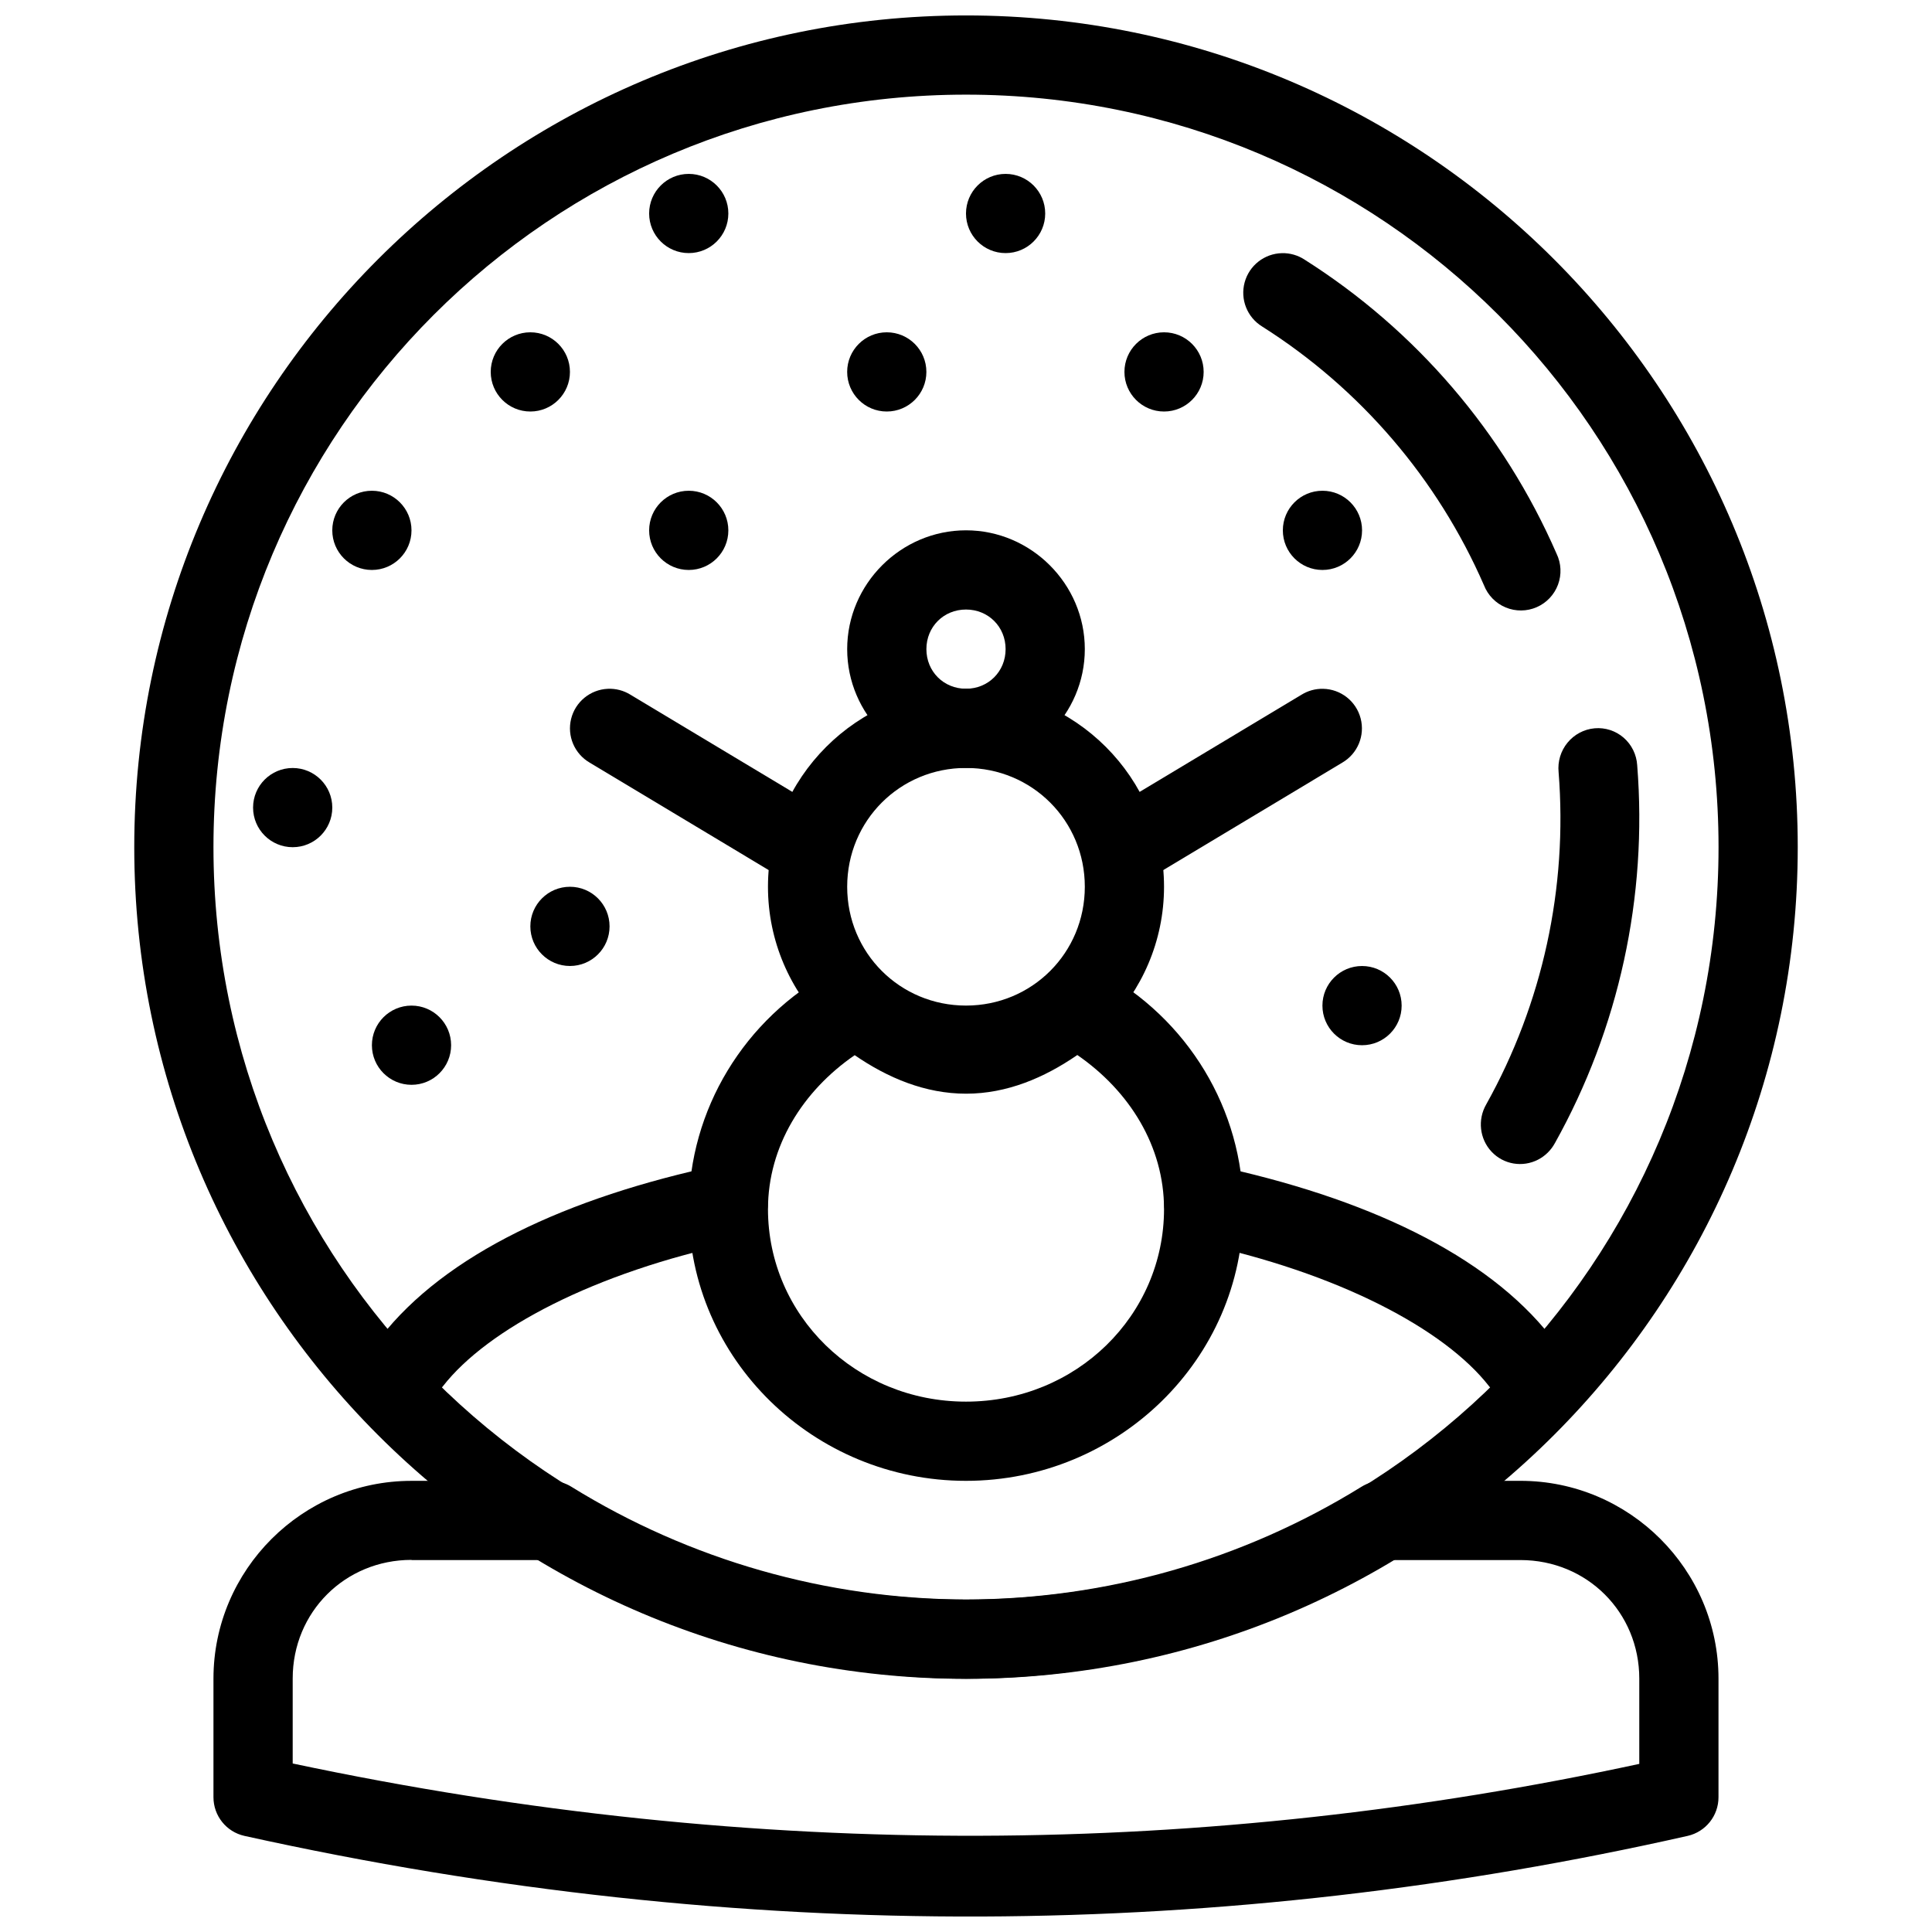 <?xml version="1.0" encoding="UTF-8"?>
<!-- The Best Svg Icon site in the world: iconSvg.co, Visit us! https://iconsvg.co -->
<svg width="800px" height="800px" version="1.1" viewBox="144 144 512 512" xmlns="http://www.w3.org/2000/svg">
 <defs>
  <clipPath id="b">
   <path d="m179 148.09h442v440.91h-442z"/>
  </clipPath>
  <clipPath id="a">
   <path d="m200 536h400v115.9h-400z"/>
  </clipPath>
 </defs>
 <g clip-path="url(#b)">
  <path d="m400 148.09c-121.61 0-220.42 98.809-220.42 220.41 0 121.61 98.809 220.41 220.42 220.41s220.42-98.805 220.42-220.41c0-121.61-98.809-220.41-220.42-220.41zm0 20.992c110.26 0 199.43 89.16 199.43 199.42 0 110.26-89.16 199.42-199.43 199.42-110.26 0-199.43-89.16-199.43-199.42 0-110.26 89.16-199.42 199.43-199.42z"/>
 </g>
 <g clip-path="url(#a)">
  <path d="m253.05 536.44c-28.883 0-52.48 23.555-52.48 52.418v31.426c0 4.922 3.414 9.184 8.219 10.25 132.89 29.391 260.3 27.578 382.45 0 4.789-1.086 8.188-5.344 8.18-10.254v-31.426c0-28.863-23.598-52.418-52.48-52.418h-36.633v0.004c-1.949 0.004-3.859 0.547-5.516 1.578-31.465 19.469-67.754 29.812-104.78 29.867-36.957-0.105-73.16-10.434-104.57-29.867h0.004c-1.656-1.031-3.566-1.574-5.516-1.578zm0 20.992h34.891c33.934 20.176 72.492 31.348 112.03 31.445h0.043c39.629 0 78.27-11.227 112.28-31.445h34.645c17.637 0 31.488 13.852 31.488 31.426v22.59c-114.25 24.656-232.86 26.172-356.86-0.105v-22.531c0-17.578 13.852-31.426 31.488-31.426z"/>
 </g>
 <path d="m430.36 399.99c-2.824 0.023-5.523 1.184-7.484 3.219-5.906 6.106-14.18 9.613-22.879 9.633-8.699-0.004-16.98-3.5-22.898-9.594l0.004 0.004c-3.269-3.367-8.375-4.152-12.508-1.93-23.363 12.602-38.035 36.773-38.07 63.059 0 39.805 33.145 72.055 73.473 72.055 40.324 0 73.473-32.254 73.473-72.055-0.008-26.309-14.684-50.508-38.07-63.121l0.004 0.004c-1.547-0.84-3.281-1.277-5.043-1.273zm-0.859 23.598c13.82 9.535 22.977 24.168 22.98 40.797 0 28.199-23.246 51.062-52.48 51.062s-52.48-22.867-52.48-51.062c0.027-16.609 9.172-31.234 22.98-40.754 8.758 6.019 18.676 10.203 29.5 10.207h0.02c10.824 0 20.73-4.219 29.48-10.25z"/>
 <path d="m400 326.52c-28.859 0-52.48 23.621-52.48 52.48s23.621 52.48 52.48 52.48 52.48-23.621 52.48-52.48-23.621-52.48-52.48-52.48zm0 20.992c17.516 0 31.488 13.973 31.488 31.488s-13.973 31.488-31.488 31.488-31.488-13.973-31.488-31.488 13.973-31.488 31.488-31.488z"/>
 <path d="m400 284.54c-17.266 0-31.488 14.223-31.488 31.488s14.223 31.488 31.488 31.488 31.488-14.223 31.488-31.488-14.223-31.488-31.488-31.488zm0 20.992c5.922 0 10.496 4.574 10.496 10.496s-4.574 10.496-10.496 10.496-10.496-4.574-10.496-10.496 4.574-10.496 10.496-10.496z"/>
 <path d="m494.62 326.54c-2.008-0.039-3.984 0.504-5.695 1.559l-52.215 31.344c-2.418 1.418-4.164 3.742-4.859 6.457-0.691 2.715-0.27 5.594 1.172 7.996 1.441 2.402 3.785 4.129 6.508 4.797 2.719 0.664 5.594 0.215 7.984-1.25l52.215-31.344h-0.004c4.062-2.375 6.047-7.164 4.859-11.715s-5.258-7.758-9.965-7.844z" fill-rule="evenodd"/>
 <path d="m305.06 326.54c-4.648 0.215-8.602 3.465-9.711 7.984-1.109 4.519 0.891 9.23 4.914 11.574l52.215 31.344c2.387 1.465 5.262 1.914 7.984 1.25 2.719-0.668 5.062-2.394 6.504-4.797 1.441-2.402 1.863-5.281 1.172-7.996s-2.441-5.039-4.859-6.457l-52.215-31.344h0.004c-1.801-1.113-3.894-1.656-6.008-1.559z" fill-rule="evenodd"/>
 <path d="m463.22 452.5c-5.434-0.109-10.051 3.949-10.641 9.352-0.594 5.402 3.039 10.363 8.367 11.434 37.672 7.969 65.863 22.953 77.633 38.027 1.688 2.269 4.219 3.762 7.019 4.141 2.801 0.383 5.641-0.387 7.867-2.125 2.231-1.742 3.66-4.309 3.973-7.117 0.312-2.812-0.523-5.629-2.316-7.816-17.098-21.895-49.25-37.066-89.832-45.652h0.004c-0.684-0.148-1.375-0.227-2.074-0.238z"/>
 <path d="m336.78 452.5c5.434-0.109 10.051 3.949 10.645 9.352 0.59 5.402-3.043 10.363-8.371 11.434-37.672 7.969-65.863 22.953-77.633 38.027-1.688 2.269-4.215 3.762-7.019 4.141-2.801 0.383-5.637-0.387-7.867-2.125-2.231-1.742-3.66-4.309-3.973-7.117-0.312-2.812 0.523-5.629 2.316-7.816 17.098-21.895 49.25-37.066 89.832-45.652 0.68-0.148 1.371-0.227 2.07-0.238z"/>
 <path d="m337.02 284.55c0 5.797-4.699 10.496-10.496 10.496s-10.496-4.699-10.496-10.496 4.699-10.496 10.496-10.496 10.496 4.699 10.496 10.496"/>
 <path d="m295.04 242.56c0 5.797-4.699 10.496-10.496 10.496s-10.496-4.699-10.496-10.496 4.699-10.496 10.496-10.496 10.496 4.699 10.496 10.496"/>
 <path d="m253.05 284.55c0 5.797-4.699 10.496-10.496 10.496s-10.496-4.699-10.496-10.496 4.699-10.496 10.496-10.496 10.496 4.699 10.496 10.496"/>
 <path d="m389.5 242.56c0 5.797-4.699 10.496-10.496 10.496-5.797 0-10.496-4.699-10.496-10.496s4.699-10.496 10.496-10.496c5.797 0 10.496 4.699 10.496 10.496"/>
 <path d="m462.98 242.56c0 5.797-4.699 10.496-10.496 10.496s-10.496-4.699-10.496-10.496 4.699-10.496 10.496-10.496 10.496 4.699 10.496 10.496"/>
 <path d="m504.96 284.55c0 5.797-4.699 10.496-10.496 10.496-5.797 0-10.496-4.699-10.496-10.496s4.699-10.496 10.496-10.496c5.797 0 10.496 4.699 10.496 10.496"/>
 <path d="m305.54 389.5c0 5.797-4.699 10.496-10.496 10.496-5.797 0-10.496-4.699-10.496-10.496s4.699-10.496 10.496-10.496c5.797 0 10.496 4.699 10.496 10.496"/>
 <path d="m263.55 420.99c0 5.797-4.699 10.496-10.496 10.496-5.797 0-10.496-4.699-10.496-10.496 0-5.797 4.699-10.496 10.496-10.496 5.797 0 10.496 4.699 10.496 10.496"/>
 <path d="m420.99 200.58c0 5.793-4.699 10.492-10.496 10.492s-10.496-4.699-10.496-10.492c0-5.797 4.699-10.496 10.496-10.496s10.496 4.699 10.496 10.496"/>
 <path d="m337.02 200.58c0 5.793-4.699 10.492-10.496 10.492s-10.496-4.699-10.496-10.492c0-5.797 4.699-10.496 10.496-10.496s10.496 4.699 10.496 10.496"/>
 <path d="m232.06 358.02c0 5.797-4.699 10.496-10.496 10.496s-10.496-4.699-10.496-10.496c0-5.793 4.699-10.492 10.496-10.492s10.496 4.699 10.496 10.492"/>
 <path d="m483.74 211.09c-4.652 0.102-8.68 3.258-9.898 7.746-1.219 4.492 0.668 9.246 4.629 11.688 25.992 16.457 46.48 40.332 58.793 68.57 1.039 2.66 3.113 4.785 5.75 5.883 2.641 1.098 5.609 1.074 8.23-0.07 2.617-1.141 4.656-3.301 5.648-5.981 0.992-2.68 0.848-5.644-0.398-8.215-13.988-32.078-37.25-59.215-66.789-77.918v-0.004c-1.773-1.152-3.852-1.746-5.965-1.699z"/>
 <path d="m515.45 410.5c0 5.797-4.699 10.496-10.496 10.496s-10.496-4.699-10.496-10.496 4.699-10.496 10.496-10.496 10.496 4.699 10.496 10.496"/>
 <path d="m551.62 451.31c-4.137 2.144-9.164 1.289-12.34-2.098-3.18-3.391-3.754-8.5-1.406-12.555 14.918-26.715 21.605-57.363 19.172-88.027-0.281-2.816 0.57-5.637 2.367-7.82 1.797-2.188 4.387-3.559 7.188-3.805 2.797-0.246 5.57 0.656 7.688 2.496 2.121 1.844 3.414 4.477 3.586 7.301 2.766 34.836-4.832 69.727-21.812 100.14h-0.004c-1.012 1.871-2.559 3.394-4.438 4.367z"/>
</svg>